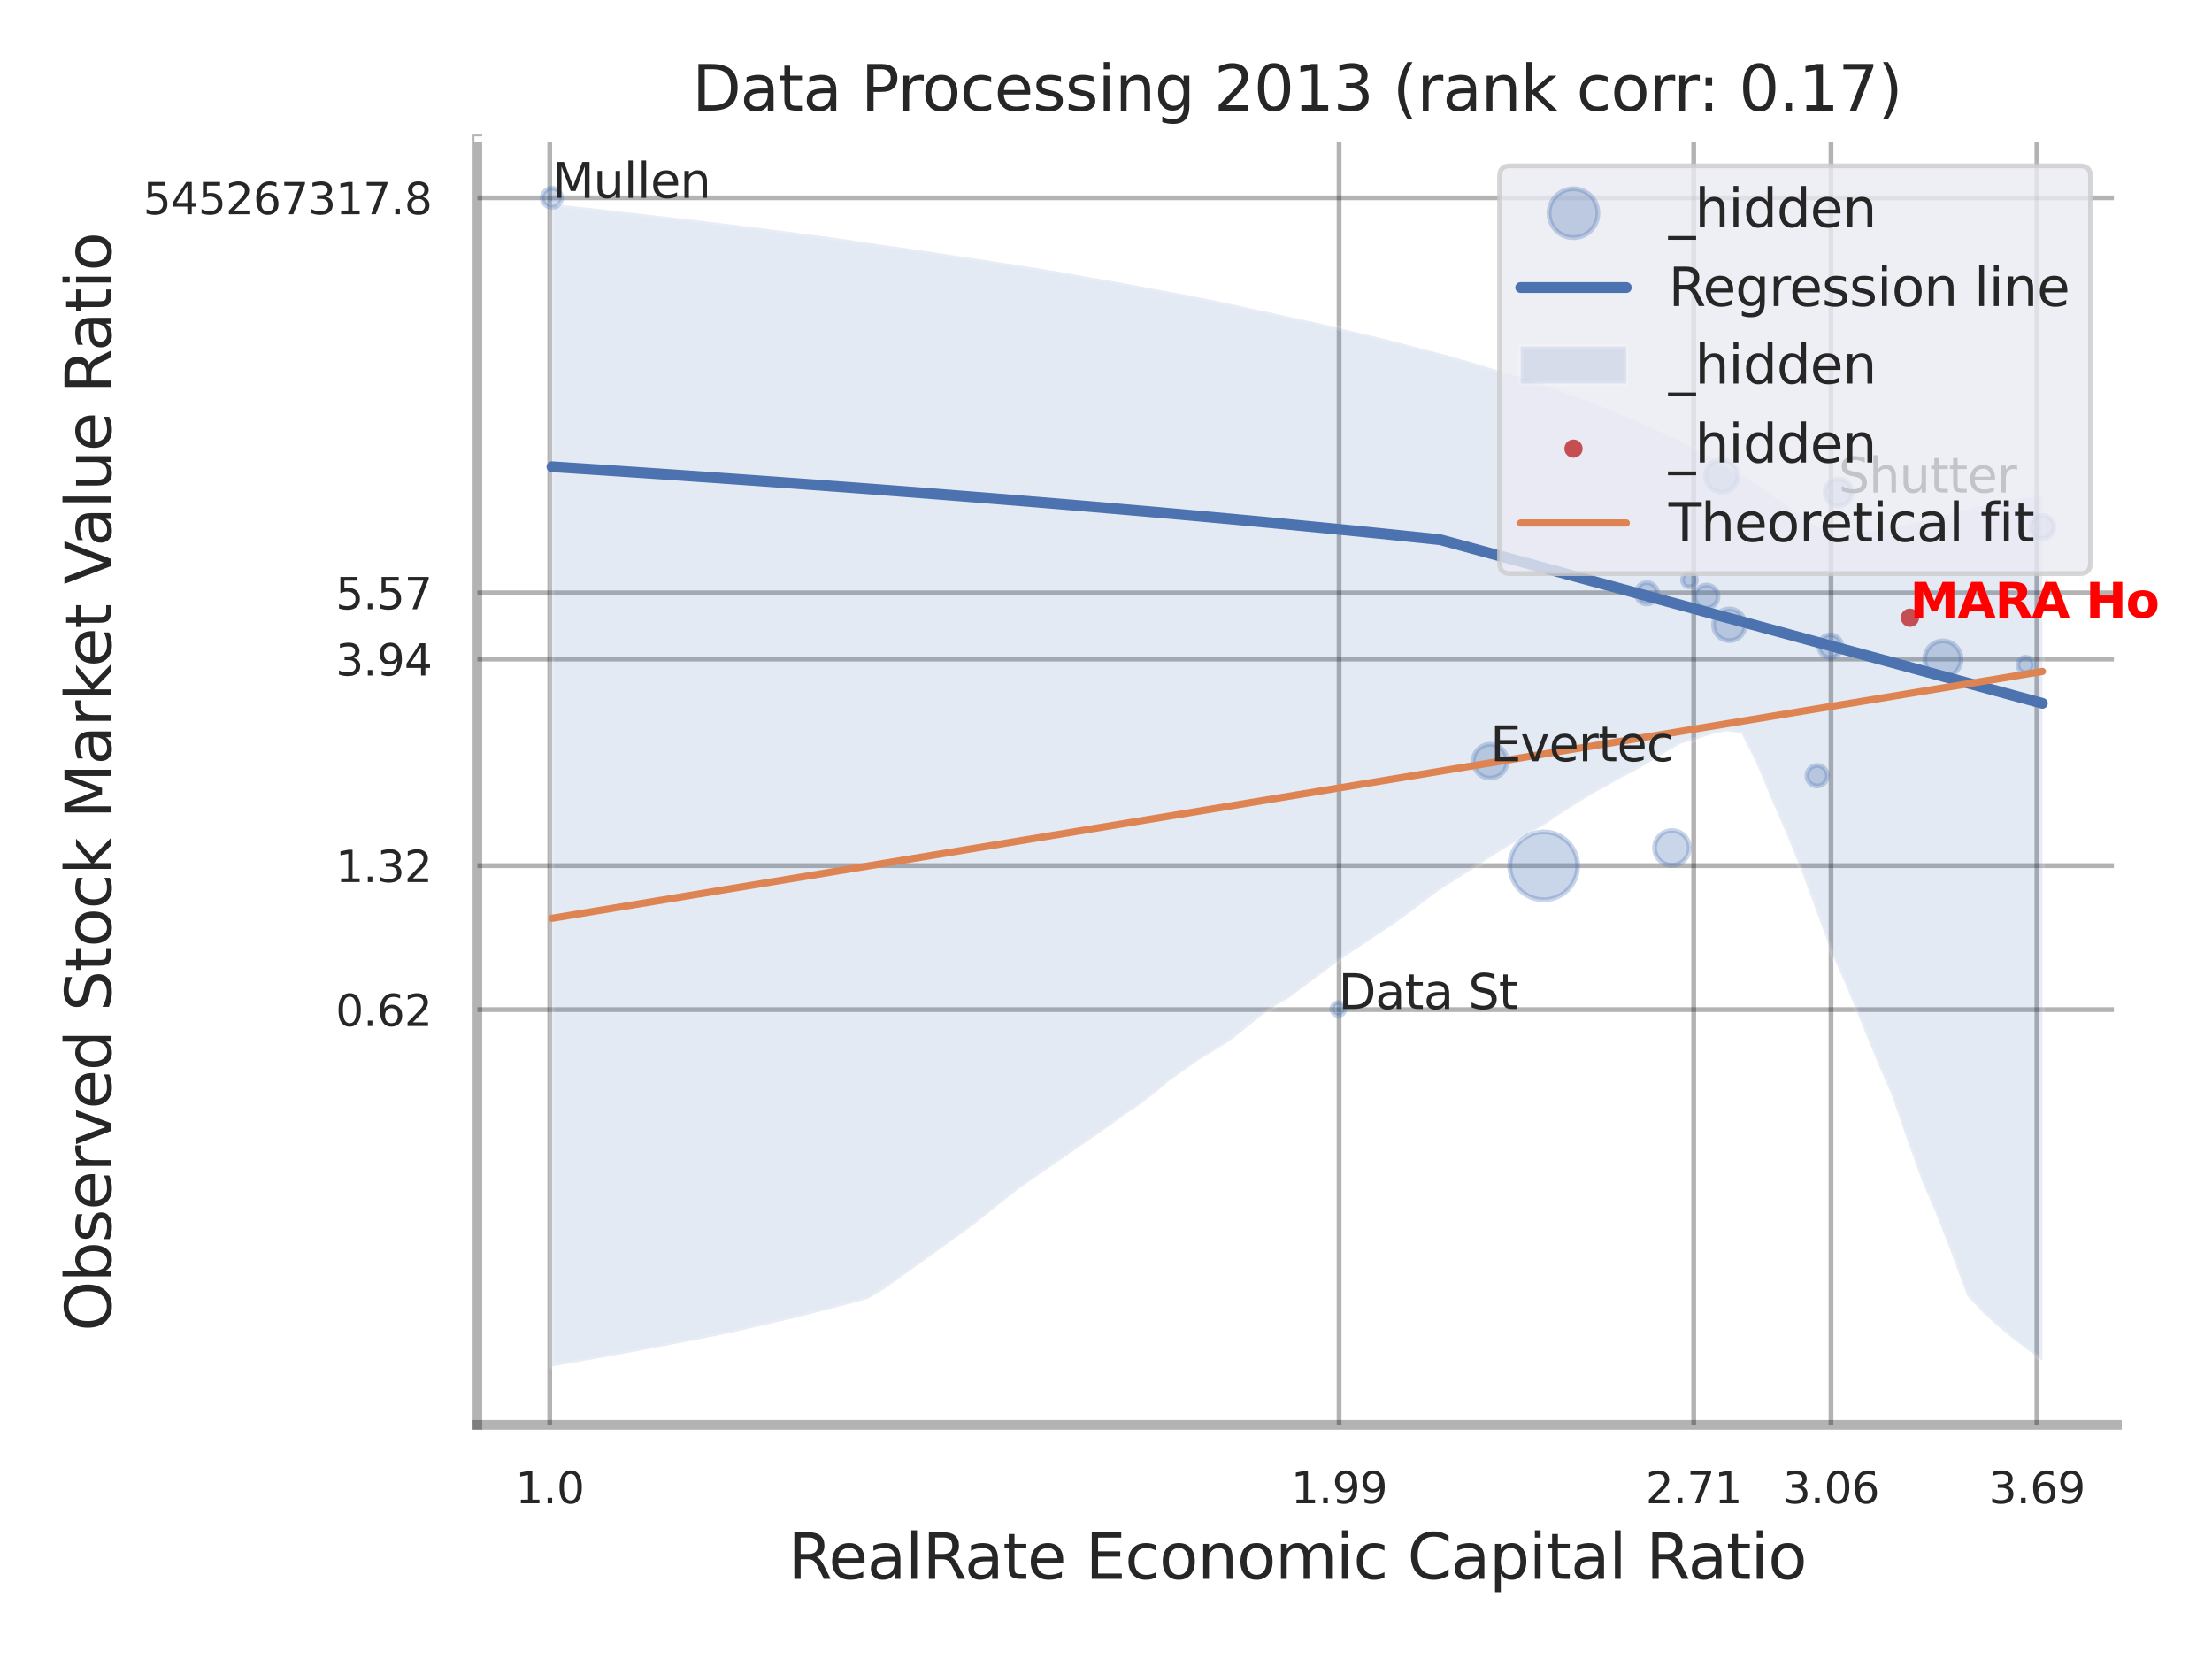 <?xml version="1.0" encoding="utf-8" standalone="no"?>
<!DOCTYPE svg PUBLIC "-//W3C//DTD SVG 1.1//EN"
  "http://www.w3.org/Graphics/SVG/1.1/DTD/svg11.dtd">
<svg xmlns:xlink="http://www.w3.org/1999/xlink" width="460.8pt" height="345.6pt" viewBox="0 0 460.8 345.6" xmlns="http://www.w3.org/2000/svg" version="1.1">
 <defs>
  <style type="text/css">*{stroke-linejoin: round; stroke-linecap: butt}</style>
 </defs>
 <g id="figure_1">
  <g id="patch_1">
   <path d="M 0 345.6 
L 460.8 345.6 
L 460.8 0 
L 0 0 
z
" style="fill: #ffffff"/>
  </g>
  <g id="axes_1">
   <g id="patch_2">
    <path d="M 99.45 296.82 
L 440.995 296.82 
L 440.995 29.04 
L 99.45 29.04 
z
" style="fill: #ffffff"/>
   </g>
   <g id="matplotlib.axis_1">
    <g id="xtick_1">
     <g id="line2d_1">
      <path d="M 114.517 296.82 
L 114.517 29.04 
" clip-path="url(#pc867ba45c5)" style="fill: none; stroke: #000000; stroke-opacity: 0.3; stroke-linecap: round"/>
     </g>
     <g id="text_1">
      <!-- 1.0 -->
      <g style="fill: #262626" transform="translate(107.361 313.159) scale(0.09 -0.09)">
       <defs>
        <path id="DejaVuSans-31" d="M 794 531 
L 1825 531 
L 1825 4091 
L 703 3866 
L 703 4441 
L 1819 4666 
L 2450 4666 
L 2450 531 
L 3481 531 
L 3481 0 
L 794 0 
L 794 531 
z
" transform="scale(0.016)"/>
        <path id="DejaVuSans-2e" d="M 684 794 
L 1344 794 
L 1344 0 
L 684 0 
L 684 794 
z
" transform="scale(0.016)"/>
        <path id="DejaVuSans-30" d="M 2034 4250 
Q 1547 4250 1301 3770 
Q 1056 3291 1056 2328 
Q 1056 1369 1301 889 
Q 1547 409 2034 409 
Q 2525 409 2770 889 
Q 3016 1369 3016 2328 
Q 3016 3291 2770 3770 
Q 2525 4250 2034 4250 
z
M 2034 4750 
Q 2819 4750 3233 4129 
Q 3647 3509 3647 2328 
Q 3647 1150 3233 529 
Q 2819 -91 2034 -91 
Q 1250 -91 836 529 
Q 422 1150 422 2328 
Q 422 3509 836 4129 
Q 1250 4750 2034 4750 
z
" transform="scale(0.016)"/>
       </defs>
       <use xlink:href="#DejaVuSans-31"/>
       <use xlink:href="#DejaVuSans-2e" transform="translate(63.623 0)"/>
       <use xlink:href="#DejaVuSans-30" transform="translate(95.41 0)"/>
      </g>
     </g>
    </g>
    <g id="xtick_2">
     <g id="line2d_2">
      <path d="M 278.953 296.82 
L 278.953 29.04 
" clip-path="url(#pc867ba45c5)" style="fill: none; stroke: #000000; stroke-opacity: 0.3; stroke-linecap: round"/>
     </g>
     <g id="text_2">
      <!-- 1.99 -->
      <g style="fill: #262626" transform="translate(268.934 313.159) scale(0.09 -0.09)">
       <defs>
        <path id="DejaVuSans-39" d="M 703 97 
L 703 672 
Q 941 559 1184 500 
Q 1428 441 1663 441 
Q 2288 441 2617 861 
Q 2947 1281 2994 2138 
Q 2813 1869 2534 1725 
Q 2256 1581 1919 1581 
Q 1219 1581 811 2004 
Q 403 2428 403 3163 
Q 403 3881 828 4315 
Q 1253 4750 1959 4750 
Q 2769 4750 3195 4129 
Q 3622 3509 3622 2328 
Q 3622 1225 3098 567 
Q 2575 -91 1691 -91 
Q 1453 -91 1209 -44 
Q 966 3 703 97 
z
M 1959 2075 
Q 2384 2075 2632 2365 
Q 2881 2656 2881 3163 
Q 2881 3666 2632 3958 
Q 2384 4250 1959 4250 
Q 1534 4250 1286 3958 
Q 1038 3666 1038 3163 
Q 1038 2656 1286 2365 
Q 1534 2075 1959 2075 
z
" transform="scale(0.016)"/>
       </defs>
       <use xlink:href="#DejaVuSans-31"/>
       <use xlink:href="#DejaVuSans-2e" transform="translate(63.623 0)"/>
       <use xlink:href="#DejaVuSans-39" transform="translate(95.41 0)"/>
       <use xlink:href="#DejaVuSans-39" transform="translate(159.033 0)"/>
      </g>
     </g>
    </g>
    <g id="xtick_3">
     <g id="line2d_3">
      <path d="M 352.83 296.82 
L 352.83 29.04 
" clip-path="url(#pc867ba45c5)" style="fill: none; stroke: #000000; stroke-opacity: 0.3; stroke-linecap: round"/>
     </g>
     <g id="text_3">
      <!-- 2.71 -->
      <g style="fill: #262626" transform="translate(342.811 313.159) scale(0.09 -0.09)">
       <defs>
        <path id="DejaVuSans-32" d="M 1228 531 
L 3431 531 
L 3431 0 
L 469 0 
L 469 531 
Q 828 903 1448 1529 
Q 2069 2156 2228 2338 
Q 2531 2678 2651 2914 
Q 2772 3150 2772 3378 
Q 2772 3750 2511 3984 
Q 2250 4219 1831 4219 
Q 1534 4219 1204 4116 
Q 875 4013 500 3803 
L 500 4441 
Q 881 4594 1212 4672 
Q 1544 4750 1819 4750 
Q 2544 4750 2975 4387 
Q 3406 4025 3406 3419 
Q 3406 3131 3298 2873 
Q 3191 2616 2906 2266 
Q 2828 2175 2409 1742 
Q 1991 1309 1228 531 
z
" transform="scale(0.016)"/>
        <path id="DejaVuSans-37" d="M 525 4666 
L 3525 4666 
L 3525 4397 
L 1831 0 
L 1172 0 
L 2766 4134 
L 525 4134 
L 525 4666 
z
" transform="scale(0.016)"/>
       </defs>
       <use xlink:href="#DejaVuSans-32"/>
       <use xlink:href="#DejaVuSans-2e" transform="translate(63.623 0)"/>
       <use xlink:href="#DejaVuSans-37" transform="translate(95.41 0)"/>
       <use xlink:href="#DejaVuSans-31" transform="translate(159.033 0)"/>
      </g>
     </g>
    </g>
    <g id="xtick_4">
     <g id="line2d_4">
      <path d="M 381.428 296.82 
L 381.428 29.04 
" clip-path="url(#pc867ba45c5)" style="fill: none; stroke: #000000; stroke-opacity: 0.3; stroke-linecap: round"/>
     </g>
     <g id="text_4">
      <!-- 3.06 -->
      <g style="fill: #262626" transform="translate(371.408 313.159) scale(0.09 -0.09)">
       <defs>
        <path id="DejaVuSans-33" d="M 2597 2516 
Q 3050 2419 3304 2112 
Q 3559 1806 3559 1356 
Q 3559 666 3084 287 
Q 2609 -91 1734 -91 
Q 1441 -91 1130 -33 
Q 819 25 488 141 
L 488 750 
Q 750 597 1062 519 
Q 1375 441 1716 441 
Q 2309 441 2620 675 
Q 2931 909 2931 1356 
Q 2931 1769 2642 2001 
Q 2353 2234 1838 2234 
L 1294 2234 
L 1294 2753 
L 1863 2753 
Q 2328 2753 2575 2939 
Q 2822 3125 2822 3475 
Q 2822 3834 2567 4026 
Q 2313 4219 1838 4219 
Q 1578 4219 1281 4162 
Q 984 4106 628 3988 
L 628 4550 
Q 988 4650 1302 4700 
Q 1616 4750 1894 4750 
Q 2613 4750 3031 4423 
Q 3450 4097 3450 3541 
Q 3450 3153 3228 2886 
Q 3006 2619 2597 2516 
z
" transform="scale(0.016)"/>
        <path id="DejaVuSans-36" d="M 2113 2584 
Q 1688 2584 1439 2293 
Q 1191 2003 1191 1497 
Q 1191 994 1439 701 
Q 1688 409 2113 409 
Q 2538 409 2786 701 
Q 3034 994 3034 1497 
Q 3034 2003 2786 2293 
Q 2538 2584 2113 2584 
z
M 3366 4563 
L 3366 3988 
Q 3128 4100 2886 4159 
Q 2644 4219 2406 4219 
Q 1781 4219 1451 3797 
Q 1122 3375 1075 2522 
Q 1259 2794 1537 2939 
Q 1816 3084 2150 3084 
Q 2853 3084 3261 2657 
Q 3669 2231 3669 1497 
Q 3669 778 3244 343 
Q 2819 -91 2113 -91 
Q 1303 -91 875 529 
Q 447 1150 447 2328 
Q 447 3434 972 4092 
Q 1497 4750 2381 4750 
Q 2619 4750 2861 4703 
Q 3103 4656 3366 4563 
z
" transform="scale(0.016)"/>
       </defs>
       <use xlink:href="#DejaVuSans-33"/>
       <use xlink:href="#DejaVuSans-2e" transform="translate(63.623 0)"/>
       <use xlink:href="#DejaVuSans-30" transform="translate(95.41 0)"/>
       <use xlink:href="#DejaVuSans-36" transform="translate(159.033 0)"/>
      </g>
     </g>
    </g>
    <g id="xtick_5">
     <g id="line2d_5">
      <path d="M 424.324 296.82 
L 424.324 29.04 
" clip-path="url(#pc867ba45c5)" style="fill: none; stroke: #000000; stroke-opacity: 0.3; stroke-linecap: round"/>
     </g>
     <g id="text_5">
      <!-- 3.69 -->
      <g style="fill: #262626" transform="translate(414.305 313.159) scale(0.09 -0.09)">
       <use xlink:href="#DejaVuSans-33"/>
       <use xlink:href="#DejaVuSans-2e" transform="translate(63.623 0)"/>
       <use xlink:href="#DejaVuSans-36" transform="translate(95.41 0)"/>
       <use xlink:href="#DejaVuSans-39" transform="translate(159.033 0)"/>
      </g>
     </g>
    </g>
    <g id="xtick_6"/>
    <g id="xtick_7"/>
    <g id="text_6">
     <!-- RealRate Economic Capital Ratio -->
     <g style="fill: #262626" transform="translate(164.169 328.908) scale(0.13 -0.13)">
      <defs>
       <path id="DejaVuSans-52" d="M 2841 2188 
Q 3044 2119 3236 1894 
Q 3428 1669 3622 1275 
L 4263 0 
L 3584 0 
L 2988 1197 
Q 2756 1666 2539 1819 
Q 2322 1972 1947 1972 
L 1259 1972 
L 1259 0 
L 628 0 
L 628 4666 
L 2053 4666 
Q 2853 4666 3247 4331 
Q 3641 3997 3641 3322 
Q 3641 2881 3436 2590 
Q 3231 2300 2841 2188 
z
M 1259 4147 
L 1259 2491 
L 2053 2491 
Q 2509 2491 2742 2702 
Q 2975 2913 2975 3322 
Q 2975 3731 2742 3939 
Q 2509 4147 2053 4147 
L 1259 4147 
z
" transform="scale(0.016)"/>
       <path id="DejaVuSans-65" d="M 3597 1894 
L 3597 1613 
L 953 1613 
Q 991 1019 1311 708 
Q 1631 397 2203 397 
Q 2534 397 2845 478 
Q 3156 559 3463 722 
L 3463 178 
Q 3153 47 2828 -22 
Q 2503 -91 2169 -91 
Q 1331 -91 842 396 
Q 353 884 353 1716 
Q 353 2575 817 3079 
Q 1281 3584 2069 3584 
Q 2775 3584 3186 3129 
Q 3597 2675 3597 1894 
z
M 3022 2063 
Q 3016 2534 2758 2815 
Q 2500 3097 2075 3097 
Q 1594 3097 1305 2825 
Q 1016 2553 972 2059 
L 3022 2063 
z
" transform="scale(0.016)"/>
       <path id="DejaVuSans-61" d="M 2194 1759 
Q 1497 1759 1228 1600 
Q 959 1441 959 1056 
Q 959 750 1161 570 
Q 1363 391 1709 391 
Q 2188 391 2477 730 
Q 2766 1069 2766 1631 
L 2766 1759 
L 2194 1759 
z
M 3341 1997 
L 3341 0 
L 2766 0 
L 2766 531 
Q 2569 213 2275 61 
Q 1981 -91 1556 -91 
Q 1019 -91 701 211 
Q 384 513 384 1019 
Q 384 1609 779 1909 
Q 1175 2209 1959 2209 
L 2766 2209 
L 2766 2266 
Q 2766 2663 2505 2880 
Q 2244 3097 1772 3097 
Q 1472 3097 1187 3025 
Q 903 2953 641 2809 
L 641 3341 
Q 956 3463 1253 3523 
Q 1550 3584 1831 3584 
Q 2591 3584 2966 3190 
Q 3341 2797 3341 1997 
z
" transform="scale(0.016)"/>
       <path id="DejaVuSans-6c" d="M 603 4863 
L 1178 4863 
L 1178 0 
L 603 0 
L 603 4863 
z
" transform="scale(0.016)"/>
       <path id="DejaVuSans-74" d="M 1172 4494 
L 1172 3500 
L 2356 3500 
L 2356 3053 
L 1172 3053 
L 1172 1153 
Q 1172 725 1289 603 
Q 1406 481 1766 481 
L 2356 481 
L 2356 0 
L 1766 0 
Q 1100 0 847 248 
Q 594 497 594 1153 
L 594 3053 
L 172 3053 
L 172 3500 
L 594 3500 
L 594 4494 
L 1172 4494 
z
" transform="scale(0.016)"/>
       <path id="DejaVuSans-20" transform="scale(0.016)"/>
       <path id="DejaVuSans-45" d="M 628 4666 
L 3578 4666 
L 3578 4134 
L 1259 4134 
L 1259 2753 
L 3481 2753 
L 3481 2222 
L 1259 2222 
L 1259 531 
L 3634 531 
L 3634 0 
L 628 0 
L 628 4666 
z
" transform="scale(0.016)"/>
       <path id="DejaVuSans-63" d="M 3122 3366 
L 3122 2828 
Q 2878 2963 2633 3030 
Q 2388 3097 2138 3097 
Q 1578 3097 1268 2742 
Q 959 2388 959 1747 
Q 959 1106 1268 751 
Q 1578 397 2138 397 
Q 2388 397 2633 464 
Q 2878 531 3122 666 
L 3122 134 
Q 2881 22 2623 -34 
Q 2366 -91 2075 -91 
Q 1284 -91 818 406 
Q 353 903 353 1747 
Q 353 2603 823 3093 
Q 1294 3584 2113 3584 
Q 2378 3584 2631 3529 
Q 2884 3475 3122 3366 
z
" transform="scale(0.016)"/>
       <path id="DejaVuSans-6f" d="M 1959 3097 
Q 1497 3097 1228 2736 
Q 959 2375 959 1747 
Q 959 1119 1226 758 
Q 1494 397 1959 397 
Q 2419 397 2687 759 
Q 2956 1122 2956 1747 
Q 2956 2369 2687 2733 
Q 2419 3097 1959 3097 
z
M 1959 3584 
Q 2709 3584 3137 3096 
Q 3566 2609 3566 1747 
Q 3566 888 3137 398 
Q 2709 -91 1959 -91 
Q 1206 -91 779 398 
Q 353 888 353 1747 
Q 353 2609 779 3096 
Q 1206 3584 1959 3584 
z
" transform="scale(0.016)"/>
       <path id="DejaVuSans-6e" d="M 3513 2113 
L 3513 0 
L 2938 0 
L 2938 2094 
Q 2938 2591 2744 2837 
Q 2550 3084 2163 3084 
Q 1697 3084 1428 2787 
Q 1159 2491 1159 1978 
L 1159 0 
L 581 0 
L 581 3500 
L 1159 3500 
L 1159 2956 
Q 1366 3272 1645 3428 
Q 1925 3584 2291 3584 
Q 2894 3584 3203 3211 
Q 3513 2838 3513 2113 
z
" transform="scale(0.016)"/>
       <path id="DejaVuSans-6d" d="M 3328 2828 
Q 3544 3216 3844 3400 
Q 4144 3584 4550 3584 
Q 5097 3584 5394 3201 
Q 5691 2819 5691 2113 
L 5691 0 
L 5113 0 
L 5113 2094 
Q 5113 2597 4934 2840 
Q 4756 3084 4391 3084 
Q 3944 3084 3684 2787 
Q 3425 2491 3425 1978 
L 3425 0 
L 2847 0 
L 2847 2094 
Q 2847 2600 2669 2842 
Q 2491 3084 2119 3084 
Q 1678 3084 1418 2786 
Q 1159 2488 1159 1978 
L 1159 0 
L 581 0 
L 581 3500 
L 1159 3500 
L 1159 2956 
Q 1356 3278 1631 3431 
Q 1906 3584 2284 3584 
Q 2666 3584 2933 3390 
Q 3200 3197 3328 2828 
z
" transform="scale(0.016)"/>
       <path id="DejaVuSans-69" d="M 603 3500 
L 1178 3500 
L 1178 0 
L 603 0 
L 603 3500 
z
M 603 4863 
L 1178 4863 
L 1178 4134 
L 603 4134 
L 603 4863 
z
" transform="scale(0.016)"/>
       <path id="DejaVuSans-43" d="M 4122 4306 
L 4122 3641 
Q 3803 3938 3442 4084 
Q 3081 4231 2675 4231 
Q 1875 4231 1450 3742 
Q 1025 3253 1025 2328 
Q 1025 1406 1450 917 
Q 1875 428 2675 428 
Q 3081 428 3442 575 
Q 3803 722 4122 1019 
L 4122 359 
Q 3791 134 3420 21 
Q 3050 -91 2638 -91 
Q 1578 -91 968 557 
Q 359 1206 359 2328 
Q 359 3453 968 4101 
Q 1578 4750 2638 4750 
Q 3056 4750 3426 4639 
Q 3797 4528 4122 4306 
z
" transform="scale(0.016)"/>
       <path id="DejaVuSans-70" d="M 1159 525 
L 1159 -1331 
L 581 -1331 
L 581 3500 
L 1159 3500 
L 1159 2969 
Q 1341 3281 1617 3432 
Q 1894 3584 2278 3584 
Q 2916 3584 3314 3078 
Q 3713 2572 3713 1747 
Q 3713 922 3314 415 
Q 2916 -91 2278 -91 
Q 1894 -91 1617 61 
Q 1341 213 1159 525 
z
M 3116 1747 
Q 3116 2381 2855 2742 
Q 2594 3103 2138 3103 
Q 1681 3103 1420 2742 
Q 1159 2381 1159 1747 
Q 1159 1113 1420 752 
Q 1681 391 2138 391 
Q 2594 391 2855 752 
Q 3116 1113 3116 1747 
z
" transform="scale(0.016)"/>
      </defs>
      <use xlink:href="#DejaVuSans-52"/>
      <use xlink:href="#DejaVuSans-65" transform="translate(64.982 0)"/>
      <use xlink:href="#DejaVuSans-61" transform="translate(126.506 0)"/>
      <use xlink:href="#DejaVuSans-6c" transform="translate(187.785 0)"/>
      <use xlink:href="#DejaVuSans-52" transform="translate(215.568 0)"/>
      <use xlink:href="#DejaVuSans-61" transform="translate(282.801 0)"/>
      <use xlink:href="#DejaVuSans-74" transform="translate(344.08 0)"/>
      <use xlink:href="#DejaVuSans-65" transform="translate(383.289 0)"/>
      <use xlink:href="#DejaVuSans-20" transform="translate(444.812 0)"/>
      <use xlink:href="#DejaVuSans-45" transform="translate(476.6 0)"/>
      <use xlink:href="#DejaVuSans-63" transform="translate(539.783 0)"/>
      <use xlink:href="#DejaVuSans-6f" transform="translate(594.764 0)"/>
      <use xlink:href="#DejaVuSans-6e" transform="translate(655.945 0)"/>
      <use xlink:href="#DejaVuSans-6f" transform="translate(719.324 0)"/>
      <use xlink:href="#DejaVuSans-6d" transform="translate(780.506 0)"/>
      <use xlink:href="#DejaVuSans-69" transform="translate(877.918 0)"/>
      <use xlink:href="#DejaVuSans-63" transform="translate(905.701 0)"/>
      <use xlink:href="#DejaVuSans-20" transform="translate(960.682 0)"/>
      <use xlink:href="#DejaVuSans-43" transform="translate(992.469 0)"/>
      <use xlink:href="#DejaVuSans-61" transform="translate(1062.293 0)"/>
      <use xlink:href="#DejaVuSans-70" transform="translate(1123.572 0)"/>
      <use xlink:href="#DejaVuSans-69" transform="translate(1187.049 0)"/>
      <use xlink:href="#DejaVuSans-74" transform="translate(1214.832 0)"/>
      <use xlink:href="#DejaVuSans-61" transform="translate(1254.041 0)"/>
      <use xlink:href="#DejaVuSans-6c" transform="translate(1315.32 0)"/>
      <use xlink:href="#DejaVuSans-20" transform="translate(1343.104 0)"/>
      <use xlink:href="#DejaVuSans-52" transform="translate(1374.891 0)"/>
      <use xlink:href="#DejaVuSans-61" transform="translate(1442.123 0)"/>
      <use xlink:href="#DejaVuSans-74" transform="translate(1503.402 0)"/>
      <use xlink:href="#DejaVuSans-69" transform="translate(1542.611 0)"/>
      <use xlink:href="#DejaVuSans-6f" transform="translate(1570.395 0)"/>
     </g>
    </g>
   </g>
   <g id="matplotlib.axis_2">
    <g id="ytick_1">
     <g id="line2d_6">
      <path d="M 99.45 210.322 
L 440.995 210.322 
" clip-path="url(#pc867ba45c5)" style="fill: none; stroke: #000000; stroke-opacity: 0.3; stroke-linecap: round"/>
     </g>
     <g id="text_7">
      <!-- 0.62 -->
      <g style="fill: #262626" transform="translate(69.911 213.741) scale(0.09 -0.09)">
       <use xlink:href="#DejaVuSans-30"/>
       <use xlink:href="#DejaVuSans-2e" transform="translate(63.623 0)"/>
       <use xlink:href="#DejaVuSans-36" transform="translate(95.41 0)"/>
       <use xlink:href="#DejaVuSans-32" transform="translate(159.033 0)"/>
      </g>
     </g>
    </g>
    <g id="ytick_2">
     <g id="line2d_7">
      <path d="M 99.45 180.325 
L 440.995 180.325 
" clip-path="url(#pc867ba45c5)" style="fill: none; stroke: #000000; stroke-opacity: 0.3; stroke-linecap: round"/>
     </g>
     <g id="text_8">
      <!-- 1.32 -->
      <g style="fill: #262626" transform="translate(69.911 183.744) scale(0.09 -0.09)">
       <use xlink:href="#DejaVuSans-31"/>
       <use xlink:href="#DejaVuSans-2e" transform="translate(63.623 0)"/>
       <use xlink:href="#DejaVuSans-33" transform="translate(95.41 0)"/>
       <use xlink:href="#DejaVuSans-32" transform="translate(159.033 0)"/>
      </g>
     </g>
    </g>
    <g id="ytick_3">
     <g id="line2d_8">
      <path d="M 99.45 137.303 
L 440.995 137.303 
" clip-path="url(#pc867ba45c5)" style="fill: none; stroke: #000000; stroke-opacity: 0.3; stroke-linecap: round"/>
     </g>
     <g id="text_9">
      <!-- 3.94 -->
      <g style="fill: #262626" transform="translate(69.911 140.722) scale(0.09 -0.09)">
       <defs>
        <path id="DejaVuSans-34" d="M 2419 4116 
L 825 1625 
L 2419 1625 
L 2419 4116 
z
M 2253 4666 
L 3047 4666 
L 3047 1625 
L 3713 1625 
L 3713 1100 
L 3047 1100 
L 3047 0 
L 2419 0 
L 2419 1100 
L 313 1100 
L 313 1709 
L 2253 4666 
z
" transform="scale(0.016)"/>
       </defs>
       <use xlink:href="#DejaVuSans-33"/>
       <use xlink:href="#DejaVuSans-2e" transform="translate(63.623 0)"/>
       <use xlink:href="#DejaVuSans-39" transform="translate(95.41 0)"/>
       <use xlink:href="#DejaVuSans-34" transform="translate(159.033 0)"/>
      </g>
     </g>
    </g>
    <g id="ytick_4">
     <g id="line2d_9">
      <path d="M 99.45 123.488 
L 440.995 123.488 
" clip-path="url(#pc867ba45c5)" style="fill: none; stroke: #000000; stroke-opacity: 0.3; stroke-linecap: round"/>
     </g>
     <g id="text_10">
      <!-- 5.57 -->
      <g style="fill: #262626" transform="translate(69.911 126.908) scale(0.09 -0.09)">
       <defs>
        <path id="DejaVuSans-35" d="M 691 4666 
L 3169 4666 
L 3169 4134 
L 1269 4134 
L 1269 2991 
Q 1406 3038 1543 3061 
Q 1681 3084 1819 3084 
Q 2600 3084 3056 2656 
Q 3513 2228 3513 1497 
Q 3513 744 3044 326 
Q 2575 -91 1722 -91 
Q 1428 -91 1123 -41 
Q 819 9 494 109 
L 494 744 
Q 775 591 1075 516 
Q 1375 441 1709 441 
Q 2250 441 2565 725 
Q 2881 1009 2881 1497 
Q 2881 1984 2565 2268 
Q 2250 2553 1709 2553 
Q 1456 2553 1204 2497 
Q 953 2441 691 2322 
L 691 4666 
z
" transform="scale(0.016)"/>
       </defs>
       <use xlink:href="#DejaVuSans-35"/>
       <use xlink:href="#DejaVuSans-2e" transform="translate(63.623 0)"/>
       <use xlink:href="#DejaVuSans-35" transform="translate(95.41 0)"/>
       <use xlink:href="#DejaVuSans-37" transform="translate(159.033 0)"/>
      </g>
     </g>
    </g>
    <g id="ytick_5">
     <g id="line2d_10">
      <path d="M 99.45 41.207 
L 440.995 41.207 
" clip-path="url(#pc867ba45c5)" style="fill: none; stroke: #000000; stroke-opacity: 0.3; stroke-linecap: round"/>
     </g>
     <g id="text_11">
      <!-- 545267317.8 -->
      <g style="fill: #262626" transform="translate(29.827 44.626) scale(0.09 -0.09)">
       <defs>
        <path id="DejaVuSans-38" d="M 2034 2216 
Q 1584 2216 1326 1975 
Q 1069 1734 1069 1313 
Q 1069 891 1326 650 
Q 1584 409 2034 409 
Q 2484 409 2743 651 
Q 3003 894 3003 1313 
Q 3003 1734 2745 1975 
Q 2488 2216 2034 2216 
z
M 1403 2484 
Q 997 2584 770 2862 
Q 544 3141 544 3541 
Q 544 4100 942 4425 
Q 1341 4750 2034 4750 
Q 2731 4750 3128 4425 
Q 3525 4100 3525 3541 
Q 3525 3141 3298 2862 
Q 3072 2584 2669 2484 
Q 3125 2378 3379 2068 
Q 3634 1759 3634 1313 
Q 3634 634 3220 271 
Q 2806 -91 2034 -91 
Q 1263 -91 848 271 
Q 434 634 434 1313 
Q 434 1759 690 2068 
Q 947 2378 1403 2484 
z
M 1172 3481 
Q 1172 3119 1398 2916 
Q 1625 2713 2034 2713 
Q 2441 2713 2670 2916 
Q 2900 3119 2900 3481 
Q 2900 3844 2670 4047 
Q 2441 4250 2034 4250 
Q 1625 4250 1398 4047 
Q 1172 3844 1172 3481 
z
" transform="scale(0.016)"/>
       </defs>
       <use xlink:href="#DejaVuSans-35"/>
       <use xlink:href="#DejaVuSans-34" transform="translate(63.623 0)"/>
       <use xlink:href="#DejaVuSans-35" transform="translate(127.246 0)"/>
       <use xlink:href="#DejaVuSans-32" transform="translate(190.869 0)"/>
       <use xlink:href="#DejaVuSans-36" transform="translate(254.492 0)"/>
       <use xlink:href="#DejaVuSans-37" transform="translate(318.115 0)"/>
       <use xlink:href="#DejaVuSans-33" transform="translate(381.738 0)"/>
       <use xlink:href="#DejaVuSans-31" transform="translate(445.361 0)"/>
       <use xlink:href="#DejaVuSans-37" transform="translate(508.984 0)"/>
       <use xlink:href="#DejaVuSans-2e" transform="translate(572.607 0)"/>
       <use xlink:href="#DejaVuSans-38" transform="translate(604.395 0)"/>
      </g>
     </g>
    </g>
    <g id="ytick_6"/>
    <g id="ytick_7"/>
    <g id="ytick_8"/>
    <g id="ytick_9"/>
    <g id="text_12">
     <!-- Observed Stock Market Value Ratio -->
     <g style="fill: #262626" transform="translate(23.124 277.332) rotate(-90) scale(0.13 -0.13)">
      <defs>
       <path id="DejaVuSans-4f" d="M 2522 4238 
Q 1834 4238 1429 3725 
Q 1025 3213 1025 2328 
Q 1025 1447 1429 934 
Q 1834 422 2522 422 
Q 3209 422 3611 934 
Q 4013 1447 4013 2328 
Q 4013 3213 3611 3725 
Q 3209 4238 2522 4238 
z
M 2522 4750 
Q 3503 4750 4090 4092 
Q 4678 3434 4678 2328 
Q 4678 1225 4090 567 
Q 3503 -91 2522 -91 
Q 1538 -91 948 565 
Q 359 1222 359 2328 
Q 359 3434 948 4092 
Q 1538 4750 2522 4750 
z
" transform="scale(0.016)"/>
       <path id="DejaVuSans-62" d="M 3116 1747 
Q 3116 2381 2855 2742 
Q 2594 3103 2138 3103 
Q 1681 3103 1420 2742 
Q 1159 2381 1159 1747 
Q 1159 1113 1420 752 
Q 1681 391 2138 391 
Q 2594 391 2855 752 
Q 3116 1113 3116 1747 
z
M 1159 2969 
Q 1341 3281 1617 3432 
Q 1894 3584 2278 3584 
Q 2916 3584 3314 3078 
Q 3713 2572 3713 1747 
Q 3713 922 3314 415 
Q 2916 -91 2278 -91 
Q 1894 -91 1617 61 
Q 1341 213 1159 525 
L 1159 0 
L 581 0 
L 581 4863 
L 1159 4863 
L 1159 2969 
z
" transform="scale(0.016)"/>
       <path id="DejaVuSans-73" d="M 2834 3397 
L 2834 2853 
Q 2591 2978 2328 3040 
Q 2066 3103 1784 3103 
Q 1356 3103 1142 2972 
Q 928 2841 928 2578 
Q 928 2378 1081 2264 
Q 1234 2150 1697 2047 
L 1894 2003 
Q 2506 1872 2764 1633 
Q 3022 1394 3022 966 
Q 3022 478 2636 193 
Q 2250 -91 1575 -91 
Q 1294 -91 989 -36 
Q 684 19 347 128 
L 347 722 
Q 666 556 975 473 
Q 1284 391 1588 391 
Q 1994 391 2212 530 
Q 2431 669 2431 922 
Q 2431 1156 2273 1281 
Q 2116 1406 1581 1522 
L 1381 1569 
Q 847 1681 609 1914 
Q 372 2147 372 2553 
Q 372 3047 722 3315 
Q 1072 3584 1716 3584 
Q 2034 3584 2315 3537 
Q 2597 3491 2834 3397 
z
" transform="scale(0.016)"/>
       <path id="DejaVuSans-72" d="M 2631 2963 
Q 2534 3019 2420 3045 
Q 2306 3072 2169 3072 
Q 1681 3072 1420 2755 
Q 1159 2438 1159 1844 
L 1159 0 
L 581 0 
L 581 3500 
L 1159 3500 
L 1159 2956 
Q 1341 3275 1631 3429 
Q 1922 3584 2338 3584 
Q 2397 3584 2469 3576 
Q 2541 3569 2628 3553 
L 2631 2963 
z
" transform="scale(0.016)"/>
       <path id="DejaVuSans-76" d="M 191 3500 
L 800 3500 
L 1894 563 
L 2988 3500 
L 3597 3500 
L 2284 0 
L 1503 0 
L 191 3500 
z
" transform="scale(0.016)"/>
       <path id="DejaVuSans-64" d="M 2906 2969 
L 2906 4863 
L 3481 4863 
L 3481 0 
L 2906 0 
L 2906 525 
Q 2725 213 2448 61 
Q 2172 -91 1784 -91 
Q 1150 -91 751 415 
Q 353 922 353 1747 
Q 353 2572 751 3078 
Q 1150 3584 1784 3584 
Q 2172 3584 2448 3432 
Q 2725 3281 2906 2969 
z
M 947 1747 
Q 947 1113 1208 752 
Q 1469 391 1925 391 
Q 2381 391 2643 752 
Q 2906 1113 2906 1747 
Q 2906 2381 2643 2742 
Q 2381 3103 1925 3103 
Q 1469 3103 1208 2742 
Q 947 2381 947 1747 
z
" transform="scale(0.016)"/>
       <path id="DejaVuSans-53" d="M 3425 4513 
L 3425 3897 
Q 3066 4069 2747 4153 
Q 2428 4238 2131 4238 
Q 1616 4238 1336 4038 
Q 1056 3838 1056 3469 
Q 1056 3159 1242 3001 
Q 1428 2844 1947 2747 
L 2328 2669 
Q 3034 2534 3370 2195 
Q 3706 1856 3706 1288 
Q 3706 609 3251 259 
Q 2797 -91 1919 -91 
Q 1588 -91 1214 -16 
Q 841 59 441 206 
L 441 856 
Q 825 641 1194 531 
Q 1563 422 1919 422 
Q 2459 422 2753 634 
Q 3047 847 3047 1241 
Q 3047 1584 2836 1778 
Q 2625 1972 2144 2069 
L 1759 2144 
Q 1053 2284 737 2584 
Q 422 2884 422 3419 
Q 422 4038 858 4394 
Q 1294 4750 2059 4750 
Q 2388 4750 2728 4690 
Q 3069 4631 3425 4513 
z
" transform="scale(0.016)"/>
       <path id="DejaVuSans-6b" d="M 581 4863 
L 1159 4863 
L 1159 1991 
L 2875 3500 
L 3609 3500 
L 1753 1863 
L 3688 0 
L 2938 0 
L 1159 1709 
L 1159 0 
L 581 0 
L 581 4863 
z
" transform="scale(0.016)"/>
       <path id="DejaVuSans-4d" d="M 628 4666 
L 1569 4666 
L 2759 1491 
L 3956 4666 
L 4897 4666 
L 4897 0 
L 4281 0 
L 4281 4097 
L 3078 897 
L 2444 897 
L 1241 4097 
L 1241 0 
L 628 0 
L 628 4666 
z
" transform="scale(0.016)"/>
       <path id="DejaVuSans-56" d="M 1831 0 
L 50 4666 
L 709 4666 
L 2188 738 
L 3669 4666 
L 4325 4666 
L 2547 0 
L 1831 0 
z
" transform="scale(0.016)"/>
       <path id="DejaVuSans-75" d="M 544 1381 
L 544 3500 
L 1119 3500 
L 1119 1403 
Q 1119 906 1312 657 
Q 1506 409 1894 409 
Q 2359 409 2629 706 
Q 2900 1003 2900 1516 
L 2900 3500 
L 3475 3500 
L 3475 0 
L 2900 0 
L 2900 538 
Q 2691 219 2414 64 
Q 2138 -91 1772 -91 
Q 1169 -91 856 284 
Q 544 659 544 1381 
z
M 1991 3584 
L 1991 3584 
z
" transform="scale(0.016)"/>
      </defs>
      <use xlink:href="#DejaVuSans-4f"/>
      <use xlink:href="#DejaVuSans-62" transform="translate(78.711 0)"/>
      <use xlink:href="#DejaVuSans-73" transform="translate(142.188 0)"/>
      <use xlink:href="#DejaVuSans-65" transform="translate(194.287 0)"/>
      <use xlink:href="#DejaVuSans-72" transform="translate(255.811 0)"/>
      <use xlink:href="#DejaVuSans-76" transform="translate(296.924 0)"/>
      <use xlink:href="#DejaVuSans-65" transform="translate(356.104 0)"/>
      <use xlink:href="#DejaVuSans-64" transform="translate(417.627 0)"/>
      <use xlink:href="#DejaVuSans-20" transform="translate(481.104 0)"/>
      <use xlink:href="#DejaVuSans-53" transform="translate(512.891 0)"/>
      <use xlink:href="#DejaVuSans-74" transform="translate(576.367 0)"/>
      <use xlink:href="#DejaVuSans-6f" transform="translate(615.576 0)"/>
      <use xlink:href="#DejaVuSans-63" transform="translate(676.758 0)"/>
      <use xlink:href="#DejaVuSans-6b" transform="translate(731.738 0)"/>
      <use xlink:href="#DejaVuSans-20" transform="translate(789.648 0)"/>
      <use xlink:href="#DejaVuSans-4d" transform="translate(821.436 0)"/>
      <use xlink:href="#DejaVuSans-61" transform="translate(907.715 0)"/>
      <use xlink:href="#DejaVuSans-72" transform="translate(968.994 0)"/>
      <use xlink:href="#DejaVuSans-6b" transform="translate(1010.107 0)"/>
      <use xlink:href="#DejaVuSans-65" transform="translate(1064.393 0)"/>
      <use xlink:href="#DejaVuSans-74" transform="translate(1125.916 0)"/>
      <use xlink:href="#DejaVuSans-20" transform="translate(1165.125 0)"/>
      <use xlink:href="#DejaVuSans-56" transform="translate(1196.912 0)"/>
      <use xlink:href="#DejaVuSans-61" transform="translate(1257.57 0)"/>
      <use xlink:href="#DejaVuSans-6c" transform="translate(1318.85 0)"/>
      <use xlink:href="#DejaVuSans-75" transform="translate(1346.633 0)"/>
      <use xlink:href="#DejaVuSans-65" transform="translate(1410.012 0)"/>
      <use xlink:href="#DejaVuSans-20" transform="translate(1471.535 0)"/>
      <use xlink:href="#DejaVuSans-52" transform="translate(1503.322 0)"/>
      <use xlink:href="#DejaVuSans-61" transform="translate(1570.555 0)"/>
      <use xlink:href="#DejaVuSans-74" transform="translate(1631.834 0)"/>
      <use xlink:href="#DejaVuSans-69" transform="translate(1671.043 0)"/>
      <use xlink:href="#DejaVuSans-6f" transform="translate(1698.826 0)"/>
     </g>
    </g>
   </g>
   <g id="PathCollection_1">
    <path d="M 321.585 187.437 
C 323.46 187.437 325.259 186.692 326.585 185.366 
C 327.911 184.04 328.656 182.241 328.656 180.366 
C 328.656 178.491 327.911 176.692 326.585 175.366 
C 325.259 174.04 323.46 173.295 321.585 173.295 
C 319.71 173.295 317.911 174.04 316.585 175.366 
C 315.259 176.692 314.514 178.491 314.514 180.366 
C 314.514 182.241 315.259 184.04 316.585 185.366 
C 317.911 186.692 319.71 187.437 321.585 187.437 
z
" clip-path="url(#pc867ba45c5)" style="fill: #4c72b0; fill-opacity: 0.3; stroke: #4c72b0; stroke-opacity: 0.3"/>
    <path d="M 404.749 141.095 
C 405.755 141.095 406.72 140.695 407.432 139.984 
C 408.143 139.273 408.543 138.308 408.543 137.302 
C 408.543 136.296 408.143 135.331 407.432 134.619 
C 406.72 133.908 405.755 133.508 404.749 133.508 
C 403.743 133.508 402.778 133.908 402.067 134.619 
C 401.356 135.331 400.956 136.296 400.956 137.302 
C 400.956 138.308 401.356 139.273 402.067 139.984 
C 402.778 140.695 403.743 141.095 404.749 141.095 
z
" clip-path="url(#pc867ba45c5)" style="fill: #4c72b0; fill-opacity: 0.3; stroke: #4c72b0; stroke-opacity: 0.3"/>
    <path d="M 378.547 163.743 
C 379.114 163.743 379.659 163.518 380.06 163.116 
C 380.461 162.715 380.687 162.171 380.687 161.603 
C 380.687 161.036 380.461 160.491 380.06 160.09 
C 379.659 159.689 379.114 159.463 378.547 159.463 
C 377.979 159.463 377.435 159.689 377.033 160.09 
C 376.632 160.491 376.407 161.036 376.407 161.603 
C 376.407 162.171 376.632 162.715 377.033 163.116 
C 377.435 163.518 377.979 163.743 378.547 163.743 
z
" clip-path="url(#pc867ba45c5)" style="fill: #4c72b0; fill-opacity: 0.3; stroke: #4c72b0; stroke-opacity: 0.3"/>
    <path d="M 343.067 125.831 
C 343.66 125.831 344.228 125.595 344.647 125.176 
C 345.067 124.757 345.302 124.188 345.302 123.595 
C 345.302 123.002 345.067 122.434 344.647 122.015 
C 344.228 121.595 343.66 121.36 343.067 121.36 
C 342.474 121.36 341.905 121.595 341.486 122.015 
C 341.067 122.434 340.831 123.002 340.831 123.595 
C 340.831 124.188 341.067 124.757 341.486 125.176 
C 341.905 125.595 342.474 125.831 343.067 125.831 
z
" clip-path="url(#pc867ba45c5)" style="fill: #4c72b0; fill-opacity: 0.3; stroke: #4c72b0; stroke-opacity: 0.3"/>
    <path d="M 348.295 180.256 
C 349.255 180.256 350.177 179.875 350.856 179.196 
C 351.535 178.517 351.916 177.596 351.916 176.636 
C 351.916 175.675 351.535 174.754 350.856 174.075 
C 350.177 173.396 349.255 173.015 348.295 173.015 
C 347.335 173.015 346.414 173.396 345.735 174.075 
C 345.056 174.754 344.674 175.675 344.674 176.636 
C 344.674 177.596 345.056 178.517 345.735 179.196 
C 346.414 179.875 347.335 180.256 348.295 180.256 
z
" clip-path="url(#pc867ba45c5)" style="fill: #4c72b0; fill-opacity: 0.3; stroke: #4c72b0; stroke-opacity: 0.3"/>
    <path d="M 360.261 133.454 
C 361.137 133.454 361.976 133.107 362.596 132.487 
C 363.215 131.868 363.563 131.028 363.563 130.153 
C 363.563 129.277 363.215 128.437 362.596 127.818 
C 361.976 127.199 361.137 126.851 360.261 126.851 
C 359.385 126.851 358.545 127.199 357.926 127.818 
C 357.307 128.437 356.959 129.277 356.959 130.153 
C 356.959 131.028 357.307 131.868 357.926 132.487 
C 358.545 133.107 359.385 133.454 360.261 133.454 
z
" clip-path="url(#pc867ba45c5)" style="fill: #4c72b0; fill-opacity: 0.3; stroke: #4c72b0; stroke-opacity: 0.3"/>
    <path d="M 425.471 112.213 
C 426.108 112.213 426.719 111.96 427.17 111.509 
C 427.621 111.059 427.874 110.447 427.874 109.81 
C 427.874 109.172 427.621 108.561 427.17 108.11 
C 426.719 107.66 426.108 107.406 425.471 107.406 
C 424.833 107.406 424.222 107.66 423.771 108.11 
C 423.32 108.561 423.067 109.172 423.067 109.81 
C 423.067 110.447 423.32 111.059 423.771 111.509 
C 424.222 111.96 424.833 112.213 425.471 112.213 
z
" clip-path="url(#pc867ba45c5)" style="fill: #4c72b0; fill-opacity: 0.3; stroke: #4c72b0; stroke-opacity: 0.3"/>
    <path d="M 421.972 140.148 
C 422.4 140.148 422.811 139.978 423.114 139.675 
C 423.417 139.373 423.587 138.962 423.587 138.533 
C 423.587 138.105 423.417 137.694 423.114 137.392 
C 422.811 137.089 422.4 136.919 421.972 136.919 
C 421.544 136.919 421.133 137.089 420.83 137.392 
C 420.527 137.694 420.357 138.105 420.357 138.533 
C 420.357 138.962 420.527 139.373 420.83 139.675 
C 421.133 139.978 421.544 140.148 421.972 140.148 
z
" clip-path="url(#pc867ba45c5)" style="fill: #4c72b0; fill-opacity: 0.3; stroke: #4c72b0; stroke-opacity: 0.3"/>
    <path d="M 355.483 126.718 
C 356.125 126.718 356.741 126.463 357.195 126.009 
C 357.649 125.555 357.904 124.939 357.904 124.296 
C 357.904 123.654 357.649 123.038 357.195 122.584 
C 356.741 122.13 356.125 121.875 355.483 121.875 
C 354.841 121.875 354.225 122.13 353.77 122.584 
C 353.316 123.038 353.061 123.654 353.061 124.296 
C 353.061 124.939 353.316 125.555 353.77 126.009 
C 354.225 126.463 354.841 126.718 355.483 126.718 
z
" clip-path="url(#pc867ba45c5)" style="fill: #4c72b0; fill-opacity: 0.3; stroke: #4c72b0; stroke-opacity: 0.3"/>
    <path d="M 358.679 102.519 
C 359.575 102.519 360.434 102.163 361.067 101.529 
C 361.701 100.895 362.057 100.036 362.057 99.14 
C 362.057 98.244 361.701 97.385 361.067 96.751 
C 360.434 96.118 359.575 95.762 358.679 95.762 
C 357.783 95.762 356.923 96.118 356.29 96.751 
C 355.656 97.385 355.3 98.244 355.3 99.14 
C 355.3 100.036 355.656 100.895 356.29 101.529 
C 356.923 102.163 357.783 102.519 358.679 102.519 
z
" clip-path="url(#pc867ba45c5)" style="fill: #4c72b0; fill-opacity: 0.3; stroke: #4c72b0; stroke-opacity: 0.3"/>
    <path d="M 351.937 122.258 
C 352.322 122.258 352.692 122.104 352.965 121.831 
C 353.238 121.559 353.391 121.189 353.391 120.803 
C 353.391 120.417 353.238 120.047 352.965 119.774 
C 352.692 119.502 352.322 119.348 351.937 119.348 
C 351.551 119.348 351.181 119.502 350.908 119.774 
C 350.635 120.047 350.482 120.417 350.482 120.803 
C 350.482 121.189 350.635 121.559 350.908 121.831 
C 351.181 122.104 351.551 122.258 351.937 122.258 
z
" clip-path="url(#pc867ba45c5)" style="fill: #4c72b0; fill-opacity: 0.3; stroke: #4c72b0; stroke-opacity: 0.3"/>
    <path d="M 381.294 137.014 
C 381.927 137.014 382.534 136.762 382.981 136.315 
C 383.429 135.868 383.68 135.261 383.68 134.628 
C 383.68 133.995 383.429 133.388 382.981 132.941 
C 382.534 132.494 381.927 132.242 381.294 132.242 
C 380.662 132.242 380.055 132.494 379.607 132.941 
C 379.16 133.388 378.909 133.995 378.909 134.628 
C 378.909 135.261 379.16 135.868 379.607 136.315 
C 380.055 136.762 380.662 137.014 381.294 137.014 
z
" clip-path="url(#pc867ba45c5)" style="fill: #4c72b0; fill-opacity: 0.3; stroke: #4c72b0; stroke-opacity: 0.3"/>
    <path d="M 278.801 211.531 
C 279.157 211.531 279.498 211.389 279.75 211.138 
C 280.002 210.886 280.143 210.544 280.143 210.188 
C 280.143 209.832 280.002 209.491 279.75 209.239 
C 279.498 208.987 279.157 208.846 278.801 208.846 
C 278.445 208.846 278.103 208.987 277.851 209.239 
C 277.6 209.491 277.458 209.832 277.458 210.188 
C 277.458 210.544 277.6 210.886 277.851 211.138 
C 278.103 211.389 278.445 211.531 278.801 211.531 
z
" clip-path="url(#pc867ba45c5)" style="fill: #4c72b0; fill-opacity: 0.3; stroke: #4c72b0; stroke-opacity: 0.3"/>
    <path d="M 114.975 43.217 
C 115.507 43.217 116.017 43.006 116.393 42.63 
C 116.769 42.254 116.98 41.744 116.98 41.212 
C 116.98 40.68 116.769 40.17 116.393 39.794 
C 116.017 39.418 115.507 39.207 114.975 39.207 
C 114.443 39.207 113.933 39.418 113.557 39.794 
C 113.181 40.17 112.97 40.68 112.97 41.212 
C 112.97 41.744 113.181 42.254 113.557 42.63 
C 113.933 43.006 114.443 43.217 114.975 43.217 
z
" clip-path="url(#pc867ba45c5)" style="fill: #4c72b0; fill-opacity: 0.3; stroke: #4c72b0; stroke-opacity: 0.3"/>
    <path d="M 397.876 130.079 
C 398.247 130.079 398.603 129.931 398.865 129.669 
C 399.128 129.407 399.275 129.051 399.275 128.68 
C 399.275 128.309 399.128 127.953 398.865 127.691 
C 398.603 127.428 398.247 127.281 397.876 127.281 
C 397.505 127.281 397.149 127.428 396.887 127.691 
C 396.625 127.953 396.477 128.309 396.477 128.68 
C 396.477 129.051 396.625 129.407 396.887 129.669 
C 397.149 129.931 397.505 130.079 397.876 130.079 
z
" clip-path="url(#pc867ba45c5)" style="fill: #4c72b0; fill-opacity: 0.3; stroke: #4c72b0; stroke-opacity: 0.3"/>
    <path d="M 382.984 105.431 
C 383.734 105.431 384.454 105.133 384.984 104.603 
C 385.514 104.073 385.812 103.353 385.812 102.603 
C 385.812 101.853 385.514 101.134 384.984 100.603 
C 384.454 100.073 383.734 99.775 382.984 99.775 
C 382.234 99.775 381.515 100.073 380.984 100.603 
C 380.454 101.134 380.156 101.853 380.156 102.603 
C 380.156 103.353 380.454 104.073 380.984 104.603 
C 381.515 105.133 382.234 105.431 382.984 105.431 
z
" clip-path="url(#pc867ba45c5)" style="fill: #4c72b0; fill-opacity: 0.3; stroke: #4c72b0; stroke-opacity: 0.3"/>
    <path d="M 310.432 162.098 
C 311.367 162.098 312.264 161.727 312.925 161.065 
C 313.586 160.404 313.958 159.508 313.958 158.573 
C 313.958 157.638 313.586 156.741 312.925 156.08 
C 312.264 155.419 311.367 155.047 310.432 155.047 
C 309.497 155.047 308.6 155.419 307.939 156.08 
C 307.278 156.741 306.907 157.638 306.907 158.573 
C 306.907 159.508 307.278 160.404 307.939 161.065 
C 308.6 161.727 309.497 162.098 310.432 162.098 
z
" clip-path="url(#pc867ba45c5)" style="fill: #4c72b0; fill-opacity: 0.3; stroke: #4c72b0; stroke-opacity: 0.3"/>
   </g>
   <g id="FillBetweenPolyCollection_1">
    <defs>
     <path id="m50026590bd" d="M 114.975 -303.134 
L 114.975 -60.952 
L 118.111 -61.491 
L 121.247 -62.04 
L 124.384 -62.599 
L 127.52 -63.181 
L 130.656 -63.746 
L 133.793 -64.334 
L 136.929 -64.934 
L 140.065 -65.536 
L 143.202 -66.134 
L 146.338 -66.742 
L 149.474 -67.376 
L 152.611 -68.037 
L 155.747 -68.765 
L 158.883 -69.483 
L 162.02 -70.21 
L 165.156 -70.94 
L 168.292 -71.74 
L 171.429 -72.542 
L 174.565 -73.356 
L 177.701 -74.191 
L 180.838 -75.05 
L 183.974 -76.927 
L 187.11 -79.173 
L 190.246 -81.418 
L 193.383 -83.665 
L 196.519 -85.918 
L 199.655 -88.172 
L 202.792 -90.458 
L 205.928 -92.954 
L 209.064 -95.449 
L 212.201 -97.944 
L 215.337 -100.129 
L 218.473 -102.298 
L 221.61 -104.467 
L 224.746 -106.636 
L 227.882 -108.805 
L 231.019 -110.981 
L 234.155 -113.296 
L 237.291 -115.407 
L 240.428 -117.793 
L 243.564 -120.445 
L 246.7 -122.665 
L 249.837 -124.852 
L 252.973 -126.768 
L 256.109 -128.684 
L 259.246 -131.162 
L 262.382 -133.77 
L 265.518 -135.99 
L 268.654 -137.813 
L 271.791 -140.208 
L 274.927 -142.493 
L 278.063 -144.876 
L 281.2 -147.084 
L 284.336 -149.066 
L 287.472 -151.22 
L 290.609 -153.287 
L 293.745 -155.583 
L 296.881 -157.954 
L 300.018 -160.31 
L 303.154 -162.288 
L 306.29 -164.26 
L 309.427 -166.344 
L 312.563 -168.329 
L 315.699 -170.183 
L 318.836 -172.153 
L 321.972 -173.949 
L 325.108 -176.101 
L 328.245 -178.077 
L 331.381 -180.045 
L 334.517 -181.757 
L 337.654 -183.559 
L 340.79 -185.162 
L 343.926 -187.009 
L 347.063 -188.943 
L 350.199 -190.7 
L 353.335 -191.571 
L 356.471 -192.611 
L 359.608 -193.292 
L 362.744 -192.868 
L 365.88 -186.659 
L 369.017 -179.088 
L 372.153 -171.918 
L 375.289 -164.184 
L 378.426 -155.659 
L 381.562 -147.114 
L 384.698 -139.96 
L 387.835 -132.329 
L 390.971 -124.607 
L 394.107 -117.383 
L 397.244 -108.283 
L 400.38 -99.599 
L 403.516 -92.261 
L 406.653 -84.23 
L 409.789 -75.697 
L 412.925 -72.308 
L 416.062 -69.448 
L 419.198 -66.828 
L 422.334 -64.437 
L 425.471 -62.15 
L 425.471 -242.583 
L 425.471 -242.583 
L 422.334 -242.014 
L 419.198 -241.432 
L 416.062 -240.845 
L 412.925 -240.236 
L 409.789 -239.444 
L 406.653 -238.632 
L 403.516 -237.798 
L 400.38 -237.011 
L 397.244 -236.261 
L 394.107 -235.403 
L 390.971 -235.084 
L 387.835 -234.738 
L 384.698 -234.197 
L 381.562 -234.288 
L 378.426 -235.96 
L 375.289 -237.918 
L 372.153 -240.26 
L 369.017 -242.433 
L 365.88 -244.601 
L 362.744 -246.583 
L 359.608 -248.484 
L 356.471 -250.285 
L 353.335 -251.999 
L 350.199 -253.562 
L 347.063 -255.059 
L 343.926 -256.552 
L 340.79 -257.944 
L 337.654 -259.217 
L 334.517 -260.541 
L 331.381 -261.782 
L 328.245 -262.952 
L 325.108 -264.099 
L 321.972 -265.245 
L 318.836 -266.255 
L 315.699 -267.279 
L 312.563 -268.27 
L 309.427 -269.25 
L 306.29 -270.198 
L 303.154 -271.118 
L 300.018 -271.97 
L 296.881 -272.793 
L 293.745 -273.624 
L 290.609 -274.433 
L 287.472 -275.22 
L 284.336 -275.986 
L 281.2 -276.704 
L 278.063 -277.473 
L 274.927 -278.219 
L 271.791 -278.902 
L 268.654 -279.578 
L 265.518 -280.289 
L 262.382 -280.96 
L 259.246 -281.639 
L 256.109 -282.333 
L 252.973 -282.986 
L 249.837 -283.624 
L 246.7 -284.238 
L 243.564 -284.82 
L 240.428 -285.398 
L 237.291 -285.995 
L 234.155 -286.594 
L 231.019 -287.156 
L 227.882 -287.681 
L 224.746 -288.235 
L 221.61 -288.811 
L 218.473 -289.337 
L 215.337 -289.851 
L 212.201 -290.356 
L 209.064 -290.837 
L 205.928 -291.311 
L 202.792 -291.777 
L 199.655 -292.237 
L 196.519 -292.718 
L 193.383 -293.221 
L 190.246 -293.686 
L 187.11 -294.14 
L 183.974 -294.57 
L 180.838 -295.025 
L 177.701 -295.502 
L 174.565 -295.965 
L 171.429 -296.387 
L 168.292 -296.803 
L 165.156 -297.212 
L 162.02 -297.616 
L 158.883 -298.015 
L 155.747 -298.409 
L 152.611 -298.798 
L 149.474 -299.182 
L 146.338 -299.557 
L 143.202 -299.923 
L 140.065 -300.295 
L 136.929 -300.656 
L 133.793 -301.023 
L 130.656 -301.385 
L 127.52 -301.742 
L 124.384 -302.097 
L 121.247 -302.446 
L 118.111 -302.792 
L 114.975 -303.134 
z
" style="stroke: #ffffff; stroke-opacity: 0.15"/>
    </defs>
    <g clip-path="url(#pc867ba45c5)">
     <use xlink:href="#m50026590bd" x="0" y="345.6" style="fill: #4c72b0; fill-opacity: 0.15; stroke: #ffffff; stroke-opacity: 0.15"/>
    </g>
   </g>
   <g id="PathCollection_2">
    <defs>
     <path id="mef269278d4" d="M 0 1.399 
C 0.371 1.399 0.727 1.252 0.989 0.989 
C 1.252 0.727 1.399 0.371 1.399 0 
C 1.399 -0.371 1.252 -0.727 0.989 -0.989 
C 0.727 -1.252 0.371 -1.399 0 -1.399 
C -0.371 -1.399 -0.727 -1.252 -0.989 -0.989 
C -1.252 -0.727 -1.399 -0.371 -1.399 0 
C -1.399 0.371 -1.252 0.727 -0.989 0.989 
C -0.727 1.252 -0.371 1.399 0 1.399 
z
" style="stroke: #c44e52"/>
    </defs>
    <g clip-path="url(#pc867ba45c5)">
     <use xlink:href="#mef269278d4" x="397.876" y="128.68" style="fill: #c44e52; stroke: #c44e52"/>
    </g>
   </g>
   <g id="line2d_11">
    <path d="M 114.975 97.228 
L 118.111 97.432 
L 121.247 97.637 
L 124.384 97.844 
L 127.52 98.053 
L 130.656 98.262 
L 133.793 98.473 
L 136.929 98.686 
L 140.065 98.9 
L 143.202 99.116 
L 146.338 99.333 
L 149.474 99.551 
L 152.611 99.772 
L 155.747 99.993 
L 158.883 100.217 
L 162.02 100.442 
L 165.156 100.668 
L 168.292 100.897 
L 171.429 101.127 
L 174.565 101.359 
L 177.701 101.592 
L 180.838 101.827 
L 183.974 102.064 
L 187.11 102.303 
L 190.246 102.544 
L 193.383 102.787 
L 196.519 103.032 
L 199.655 103.278 
L 202.792 103.527 
L 205.928 103.777 
L 209.064 104.03 
L 212.201 104.285 
L 215.337 104.541 
L 218.473 104.8 
L 221.61 105.062 
L 224.746 105.325 
L 227.882 105.591 
L 231.019 105.859 
L 234.155 106.129 
L 237.291 106.402 
L 240.428 106.677 
L 243.564 106.955 
L 246.7 107.235 
L 249.837 107.518 
L 252.973 107.803 
L 256.109 108.091 
L 259.246 108.382 
L 262.382 108.675 
L 265.518 108.971 
L 268.654 109.271 
L 271.791 109.573 
L 274.927 109.878 
L 278.063 110.186 
L 281.2 110.497 
L 284.336 110.812 
L 287.472 111.129 
L 290.609 111.45 
L 293.745 111.775 
L 296.881 112.102 
L 300.018 112.434 
L 303.154 113.281 
L 306.29 114.133 
L 309.427 114.986 
L 312.563 115.838 
L 315.699 116.69 
L 318.836 117.542 
L 321.972 118.395 
L 325.108 119.247 
L 328.245 120.099 
L 331.381 120.952 
L 334.517 121.804 
L 337.654 122.656 
L 340.79 123.508 
L 343.926 124.361 
L 347.063 125.213 
L 350.199 126.065 
L 353.335 126.917 
L 356.471 127.77 
L 359.608 128.622 
L 362.744 129.474 
L 365.88 130.327 
L 369.017 131.179 
L 372.153 132.031 
L 375.289 132.883 
L 378.426 133.736 
L 381.562 134.588 
L 384.698 135.44 
L 387.835 136.293 
L 390.971 137.145 
L 394.107 137.997 
L 397.244 138.849 
L 400.38 139.702 
L 403.516 140.554 
L 406.653 141.406 
L 409.789 142.258 
L 412.925 143.111 
L 416.062 143.963 
L 419.198 144.815 
L 422.334 145.668 
L 425.471 146.52 
" clip-path="url(#pc867ba45c5)" style="fill: none; stroke: #4c72b0; stroke-width: 2.25; stroke-linecap: round"/>
   </g>
   <g id="line2d_12">
    <path d="M 321.585 157.081 
L 404.749 143.308 
L 378.547 147.647 
L 343.067 153.524 
L 348.295 152.658 
L 360.261 150.676 
L 425.471 139.876 
L 421.972 140.455 
L 355.483 151.467 
L 358.679 150.938 
L 351.937 152.055 
L 381.294 147.192 
L 278.801 164.167 
L 114.975 191.3 
L 397.876 144.446 
L 382.984 146.912 
L 310.432 158.929 
" clip-path="url(#pc867ba45c5)" style="fill: none; stroke: #dd8452; stroke-width: 1.5; stroke-linecap: round"/>
   </g>
   <g id="patch_3">
    <path d="M 99.45 296.82 
L 99.45 29.04 
" style="fill: none; opacity: 0.3; stroke: #000000; stroke-width: 2; stroke-linejoin: miter; stroke-linecap: square"/>
   </g>
   <g id="patch_4">
    <path d="M 440.995 296.82 
L 440.995 29.04 
" style="fill: none; stroke: #ffffff; stroke-width: 1.25; stroke-linejoin: miter; stroke-linecap: square"/>
   </g>
   <g id="patch_5">
    <path d="M 99.45 296.82 
L 440.995 296.82 
" style="fill: none; opacity: 0.3; stroke: #000000; stroke-width: 2; stroke-linejoin: miter; stroke-linecap: square"/>
   </g>
   <g id="patch_6">
    <path d="M 99.45 29.04 
L 440.995 29.04 
" style="fill: none; stroke: #ffffff; stroke-width: 1.25; stroke-linejoin: miter; stroke-linecap: square"/>
   </g>
   <g id="text_13">
    <!-- Data St -->
    <g style="fill: #262626" transform="translate(278.801 210.188) scale(0.1 -0.1)">
     <defs>
      <path id="DejaVuSans-44" d="M 1259 4147 
L 1259 519 
L 2022 519 
Q 2988 519 3436 956 
Q 3884 1394 3884 2338 
Q 3884 3275 3436 3711 
Q 2988 4147 2022 4147 
L 1259 4147 
z
M 628 4666 
L 1925 4666 
Q 3281 4666 3915 4102 
Q 4550 3538 4550 2338 
Q 4550 1131 3912 565 
Q 3275 0 1925 0 
L 628 0 
L 628 4666 
z
" transform="scale(0.016)"/>
     </defs>
     <use xlink:href="#DejaVuSans-44"/>
     <use xlink:href="#DejaVuSans-61" transform="translate(77.002 0)"/>
     <use xlink:href="#DejaVuSans-74" transform="translate(138.281 0)"/>
     <use xlink:href="#DejaVuSans-61" transform="translate(177.49 0)"/>
     <use xlink:href="#DejaVuSans-20" transform="translate(238.77 0)"/>
     <use xlink:href="#DejaVuSans-53" transform="translate(270.557 0)"/>
     <use xlink:href="#DejaVuSans-74" transform="translate(334.033 0)"/>
    </g>
   </g>
   <g id="text_14">
    <!-- Mullen  -->
    <g style="fill: #262626" transform="translate(114.975 41.212) scale(0.1 -0.1)">
     <use xlink:href="#DejaVuSans-4d"/>
     <use xlink:href="#DejaVuSans-75" transform="translate(86.279 0)"/>
     <use xlink:href="#DejaVuSans-6c" transform="translate(149.658 0)"/>
     <use xlink:href="#DejaVuSans-6c" transform="translate(177.441 0)"/>
     <use xlink:href="#DejaVuSans-65" transform="translate(205.225 0)"/>
     <use xlink:href="#DejaVuSans-6e" transform="translate(266.748 0)"/>
     <use xlink:href="#DejaVuSans-20" transform="translate(330.127 0)"/>
    </g>
   </g>
   <g id="text_15">
    <!-- MARA Ho -->
    <g style="fill: #ff0000" transform="translate(397.876 128.68) scale(0.1 -0.1)">
     <defs>
      <path id="DejaVuSans-Bold-4d" d="M 588 4666 
L 2119 4666 
L 3181 2169 
L 4250 4666 
L 5778 4666 
L 5778 0 
L 4641 0 
L 4641 3413 
L 3566 897 
L 2803 897 
L 1728 3413 
L 1728 0 
L 588 0 
L 588 4666 
z
" transform="scale(0.016)"/>
      <path id="DejaVuSans-Bold-41" d="M 3419 850 
L 1538 850 
L 1241 0 
L 31 0 
L 1759 4666 
L 3194 4666 
L 4922 0 
L 3713 0 
L 3419 850 
z
M 1838 1716 
L 3116 1716 
L 2478 3572 
L 1838 1716 
z
" transform="scale(0.016)"/>
      <path id="DejaVuSans-Bold-52" d="M 2297 2597 
Q 2675 2597 2839 2737 
Q 3003 2878 3003 3200 
Q 3003 3519 2839 3656 
Q 2675 3794 2297 3794 
L 1791 3794 
L 1791 2597 
L 2297 2597 
z
M 1791 1766 
L 1791 0 
L 588 0 
L 588 4666 
L 2425 4666 
Q 3347 4666 3776 4356 
Q 4206 4047 4206 3378 
Q 4206 2916 3982 2619 
Q 3759 2322 3309 2181 
Q 3556 2125 3751 1926 
Q 3947 1728 4147 1325 
L 4800 0 
L 3519 0 
L 2950 1159 
Q 2778 1509 2601 1637 
Q 2425 1766 2131 1766 
L 1791 1766 
z
" transform="scale(0.016)"/>
      <path id="DejaVuSans-Bold-20" transform="scale(0.016)"/>
      <path id="DejaVuSans-Bold-48" d="M 588 4666 
L 1791 4666 
L 1791 2888 
L 3566 2888 
L 3566 4666 
L 4769 4666 
L 4769 0 
L 3566 0 
L 3566 1978 
L 1791 1978 
L 1791 0 
L 588 0 
L 588 4666 
z
" transform="scale(0.016)"/>
      <path id="DejaVuSans-Bold-6f" d="M 2203 2784 
Q 1831 2784 1636 2517 
Q 1441 2250 1441 1747 
Q 1441 1244 1636 976 
Q 1831 709 2203 709 
Q 2569 709 2762 976 
Q 2956 1244 2956 1747 
Q 2956 2250 2762 2517 
Q 2569 2784 2203 2784 
z
M 2203 3584 
Q 3106 3584 3614 3096 
Q 4122 2609 4122 1747 
Q 4122 884 3614 396 
Q 3106 -91 2203 -91 
Q 1297 -91 786 396 
Q 275 884 275 1747 
Q 275 2609 786 3096 
Q 1297 3584 2203 3584 
z
" transform="scale(0.016)"/>
     </defs>
     <use xlink:href="#DejaVuSans-Bold-4d"/>
     <use xlink:href="#DejaVuSans-Bold-41" transform="translate(99.512 0)"/>
     <use xlink:href="#DejaVuSans-Bold-52" transform="translate(176.904 0)"/>
     <use xlink:href="#DejaVuSans-Bold-41" transform="translate(253.906 0)"/>
     <use xlink:href="#DejaVuSans-Bold-20" transform="translate(331.299 0)"/>
     <use xlink:href="#DejaVuSans-Bold-48" transform="translate(366.113 0)"/>
     <use xlink:href="#DejaVuSans-Bold-6f" transform="translate(449.805 0)"/>
    </g>
   </g>
   <g id="text_16">
    <!-- Shutter -->
    <g style="fill: #262626" transform="translate(382.984 102.603) scale(0.1 -0.1)">
     <defs>
      <path id="DejaVuSans-68" d="M 3513 2113 
L 3513 0 
L 2938 0 
L 2938 2094 
Q 2938 2591 2744 2837 
Q 2550 3084 2163 3084 
Q 1697 3084 1428 2787 
Q 1159 2491 1159 1978 
L 1159 0 
L 581 0 
L 581 4863 
L 1159 4863 
L 1159 2956 
Q 1366 3272 1645 3428 
Q 1925 3584 2291 3584 
Q 2894 3584 3203 3211 
Q 3513 2838 3513 2113 
z
" transform="scale(0.016)"/>
     </defs>
     <use xlink:href="#DejaVuSans-53"/>
     <use xlink:href="#DejaVuSans-68" transform="translate(63.477 0)"/>
     <use xlink:href="#DejaVuSans-75" transform="translate(126.855 0)"/>
     <use xlink:href="#DejaVuSans-74" transform="translate(190.234 0)"/>
     <use xlink:href="#DejaVuSans-74" transform="translate(229.443 0)"/>
     <use xlink:href="#DejaVuSans-65" transform="translate(268.652 0)"/>
     <use xlink:href="#DejaVuSans-72" transform="translate(330.176 0)"/>
    </g>
   </g>
   <g id="text_17">
    <!-- Evertec -->
    <g style="fill: #262626" transform="translate(310.432 158.573) scale(0.1 -0.1)">
     <use xlink:href="#DejaVuSans-45"/>
     <use xlink:href="#DejaVuSans-76" transform="translate(63.184 0)"/>
     <use xlink:href="#DejaVuSans-65" transform="translate(122.363 0)"/>
     <use xlink:href="#DejaVuSans-72" transform="translate(183.887 0)"/>
     <use xlink:href="#DejaVuSans-74" transform="translate(225 0)"/>
     <use xlink:href="#DejaVuSans-65" transform="translate(264.209 0)"/>
     <use xlink:href="#DejaVuSans-63" transform="translate(325.732 0)"/>
    </g>
   </g>
   <g id="text_18">
    <!-- Data Processing 2013 (rank corr: 0.17) -->
    <g style="fill: #262626" transform="translate(144.185 23.04) scale(0.13 -0.13)">
     <defs>
      <path id="DejaVuSans-50" d="M 1259 4147 
L 1259 2394 
L 2053 2394 
Q 2494 2394 2734 2622 
Q 2975 2850 2975 3272 
Q 2975 3691 2734 3919 
Q 2494 4147 2053 4147 
L 1259 4147 
z
M 628 4666 
L 2053 4666 
Q 2838 4666 3239 4311 
Q 3641 3956 3641 3272 
Q 3641 2581 3239 2228 
Q 2838 1875 2053 1875 
L 1259 1875 
L 1259 0 
L 628 0 
L 628 4666 
z
" transform="scale(0.016)"/>
      <path id="DejaVuSans-67" d="M 2906 1791 
Q 2906 2416 2648 2759 
Q 2391 3103 1925 3103 
Q 1463 3103 1205 2759 
Q 947 2416 947 1791 
Q 947 1169 1205 825 
Q 1463 481 1925 481 
Q 2391 481 2648 825 
Q 2906 1169 2906 1791 
z
M 3481 434 
Q 3481 -459 3084 -895 
Q 2688 -1331 1869 -1331 
Q 1566 -1331 1297 -1286 
Q 1028 -1241 775 -1147 
L 775 -588 
Q 1028 -725 1275 -790 
Q 1522 -856 1778 -856 
Q 2344 -856 2625 -561 
Q 2906 -266 2906 331 
L 2906 616 
Q 2728 306 2450 153 
Q 2172 0 1784 0 
Q 1141 0 747 490 
Q 353 981 353 1791 
Q 353 2603 747 3093 
Q 1141 3584 1784 3584 
Q 2172 3584 2450 3431 
Q 2728 3278 2906 2969 
L 2906 3500 
L 3481 3500 
L 3481 434 
z
" transform="scale(0.016)"/>
      <path id="DejaVuSans-28" d="M 1984 4856 
Q 1566 4138 1362 3434 
Q 1159 2731 1159 2009 
Q 1159 1288 1364 580 
Q 1569 -128 1984 -844 
L 1484 -844 
Q 1016 -109 783 600 
Q 550 1309 550 2009 
Q 550 2706 781 3412 
Q 1013 4119 1484 4856 
L 1984 4856 
z
" transform="scale(0.016)"/>
      <path id="DejaVuSans-3a" d="M 750 794 
L 1409 794 
L 1409 0 
L 750 0 
L 750 794 
z
M 750 3309 
L 1409 3309 
L 1409 2516 
L 750 2516 
L 750 3309 
z
" transform="scale(0.016)"/>
      <path id="DejaVuSans-29" d="M 513 4856 
L 1013 4856 
Q 1481 4119 1714 3412 
Q 1947 2706 1947 2009 
Q 1947 1309 1714 600 
Q 1481 -109 1013 -844 
L 513 -844 
Q 928 -128 1133 580 
Q 1338 1288 1338 2009 
Q 1338 2731 1133 3434 
Q 928 4138 513 4856 
z
" transform="scale(0.016)"/>
     </defs>
     <use xlink:href="#DejaVuSans-44"/>
     <use xlink:href="#DejaVuSans-61" transform="translate(77.002 0)"/>
     <use xlink:href="#DejaVuSans-74" transform="translate(138.281 0)"/>
     <use xlink:href="#DejaVuSans-61" transform="translate(177.49 0)"/>
     <use xlink:href="#DejaVuSans-20" transform="translate(238.77 0)"/>
     <use xlink:href="#DejaVuSans-50" transform="translate(270.557 0)"/>
     <use xlink:href="#DejaVuSans-72" transform="translate(329.109 0)"/>
     <use xlink:href="#DejaVuSans-6f" transform="translate(367.973 0)"/>
     <use xlink:href="#DejaVuSans-63" transform="translate(429.154 0)"/>
     <use xlink:href="#DejaVuSans-65" transform="translate(484.135 0)"/>
     <use xlink:href="#DejaVuSans-73" transform="translate(545.658 0)"/>
     <use xlink:href="#DejaVuSans-73" transform="translate(597.758 0)"/>
     <use xlink:href="#DejaVuSans-69" transform="translate(649.857 0)"/>
     <use xlink:href="#DejaVuSans-6e" transform="translate(677.641 0)"/>
     <use xlink:href="#DejaVuSans-67" transform="translate(741.02 0)"/>
     <use xlink:href="#DejaVuSans-20" transform="translate(804.496 0)"/>
     <use xlink:href="#DejaVuSans-32" transform="translate(836.283 0)"/>
     <use xlink:href="#DejaVuSans-30" transform="translate(899.906 0)"/>
     <use xlink:href="#DejaVuSans-31" transform="translate(963.529 0)"/>
     <use xlink:href="#DejaVuSans-33" transform="translate(1027.152 0)"/>
     <use xlink:href="#DejaVuSans-20" transform="translate(1090.775 0)"/>
     <use xlink:href="#DejaVuSans-28" transform="translate(1122.562 0)"/>
     <use xlink:href="#DejaVuSans-72" transform="translate(1161.576 0)"/>
     <use xlink:href="#DejaVuSans-61" transform="translate(1202.689 0)"/>
     <use xlink:href="#DejaVuSans-6e" transform="translate(1263.969 0)"/>
     <use xlink:href="#DejaVuSans-6b" transform="translate(1327.348 0)"/>
     <use xlink:href="#DejaVuSans-20" transform="translate(1385.258 0)"/>
     <use xlink:href="#DejaVuSans-63" transform="translate(1417.045 0)"/>
     <use xlink:href="#DejaVuSans-6f" transform="translate(1472.025 0)"/>
     <use xlink:href="#DejaVuSans-72" transform="translate(1533.207 0)"/>
     <use xlink:href="#DejaVuSans-72" transform="translate(1572.57 0)"/>
     <use xlink:href="#DejaVuSans-3a" transform="translate(1611.934 0)"/>
     <use xlink:href="#DejaVuSans-20" transform="translate(1645.625 0)"/>
     <use xlink:href="#DejaVuSans-30" transform="translate(1677.412 0)"/>
     <use xlink:href="#DejaVuSans-2e" transform="translate(1741.035 0)"/>
     <use xlink:href="#DejaVuSans-31" transform="translate(1772.822 0)"/>
     <use xlink:href="#DejaVuSans-37" transform="translate(1836.445 0)"/>
     <use xlink:href="#DejaVuSans-29" transform="translate(1900.068 0)"/>
    </g>
   </g>
   <g id="legend_1">
    <g id="patch_7">
     <path d="M 314.586 119.487 
L 433.295 119.487 
Q 435.495 119.487 435.495 117.287 
L 435.495 36.74 
Q 435.495 34.54 433.295 34.54 
L 314.586 34.54 
Q 312.386 34.54 312.386 36.74 
L 312.386 117.287 
Q 312.386 119.487 314.586 119.487 
z
" style="fill: #eaeaf2; opacity: 0.8; stroke: #cccccc; stroke-linejoin: miter"/>
    </g>
    <g id="PathCollection_3">
     <defs>
      <path id="m371ca91f34" d="M 0 5.089 
C 1.35 5.089 2.644 4.553 3.599 3.599 
C 4.553 2.644 5.089 1.35 5.089 0 
C 5.089 -1.35 4.553 -2.644 3.599 -3.599 
C 2.644 -4.553 1.35 -5.089 0 -5.089 
C -1.35 -5.089 -2.644 -4.553 -3.599 -3.599 
C -4.553 -2.644 -5.089 -1.35 -5.089 0 
C -5.089 1.35 -4.553 2.644 -3.599 3.599 
C -2.644 4.553 -1.35 5.089 0 5.089 
z
" style="stroke: #4c72b0; stroke-opacity: 0.3"/>
     </defs>
     <g>
      <use xlink:href="#m371ca91f34" x="327.786" y="44.411" style="fill: #4c72b0; fill-opacity: 0.3; stroke: #4c72b0; stroke-opacity: 0.3"/>
     </g>
    </g>
    <g id="text_19">
     <!-- _hidden -->
     <g style="fill: #262626" transform="translate(347.586 47.298) scale(0.11 -0.11)">
      <defs>
       <path id="DejaVuSans-5f" d="M 3263 -1063 
L 3263 -1509 
L -63 -1509 
L -63 -1063 
L 3263 -1063 
z
" transform="scale(0.016)"/>
      </defs>
      <use xlink:href="#DejaVuSans-5f"/>
      <use xlink:href="#DejaVuSans-68" transform="translate(50 0)"/>
      <use xlink:href="#DejaVuSans-69" transform="translate(113.379 0)"/>
      <use xlink:href="#DejaVuSans-64" transform="translate(141.162 0)"/>
      <use xlink:href="#DejaVuSans-64" transform="translate(204.639 0)"/>
      <use xlink:href="#DejaVuSans-65" transform="translate(268.115 0)"/>
      <use xlink:href="#DejaVuSans-6e" transform="translate(329.639 0)"/>
     </g>
    </g>
    <g id="line2d_13">
     <path d="M 316.786 59.9 
L 327.786 59.9 
L 338.786 59.9 
" style="fill: none; stroke: #4c72b0; stroke-width: 2.25; stroke-linecap: round"/>
    </g>
    <g id="text_20">
     <!-- Regression line -->
     <g style="fill: #262626" transform="translate(347.586 63.75) scale(0.11 -0.11)">
      <use xlink:href="#DejaVuSans-52"/>
      <use xlink:href="#DejaVuSans-65" transform="translate(64.982 0)"/>
      <use xlink:href="#DejaVuSans-67" transform="translate(126.506 0)"/>
      <use xlink:href="#DejaVuSans-72" transform="translate(189.982 0)"/>
      <use xlink:href="#DejaVuSans-65" transform="translate(228.846 0)"/>
      <use xlink:href="#DejaVuSans-73" transform="translate(290.369 0)"/>
      <use xlink:href="#DejaVuSans-73" transform="translate(342.469 0)"/>
      <use xlink:href="#DejaVuSans-69" transform="translate(394.568 0)"/>
      <use xlink:href="#DejaVuSans-6f" transform="translate(422.352 0)"/>
      <use xlink:href="#DejaVuSans-6e" transform="translate(483.533 0)"/>
      <use xlink:href="#DejaVuSans-20" transform="translate(546.912 0)"/>
      <use xlink:href="#DejaVuSans-6c" transform="translate(578.699 0)"/>
      <use xlink:href="#DejaVuSans-69" transform="translate(606.482 0)"/>
      <use xlink:href="#DejaVuSans-6e" transform="translate(634.266 0)"/>
      <use xlink:href="#DejaVuSans-65" transform="translate(697.645 0)"/>
     </g>
    </g>
    <g id="patch_8">
     <path d="M 316.786 79.896 
L 338.786 79.896 
L 338.786 72.196 
L 316.786 72.196 
z
" style="fill: #4c72b0; fill-opacity: 0.15; stroke: #ffffff; stroke-opacity: 0.15; stroke-linejoin: miter"/>
    </g>
    <g id="text_21">
     <!-- _hidden -->
     <g style="fill: #262626" transform="translate(347.586 79.896) scale(0.11 -0.11)">
      <use xlink:href="#DejaVuSans-5f"/>
      <use xlink:href="#DejaVuSans-68" transform="translate(50 0)"/>
      <use xlink:href="#DejaVuSans-69" transform="translate(113.379 0)"/>
      <use xlink:href="#DejaVuSans-64" transform="translate(141.162 0)"/>
      <use xlink:href="#DejaVuSans-64" transform="translate(204.639 0)"/>
      <use xlink:href="#DejaVuSans-65" transform="translate(268.115 0)"/>
      <use xlink:href="#DejaVuSans-6e" transform="translate(329.639 0)"/>
     </g>
    </g>
    <g id="PathCollection_4">
     <g>
      <use xlink:href="#mef269278d4" x="327.786" y="93.46" style="fill: #c44e52; stroke: #c44e52"/>
     </g>
    </g>
    <g id="text_22">
     <!-- _hidden -->
     <g style="fill: #262626" transform="translate(347.586 96.348) scale(0.11 -0.11)">
      <use xlink:href="#DejaVuSans-5f"/>
      <use xlink:href="#DejaVuSans-68" transform="translate(50 0)"/>
      <use xlink:href="#DejaVuSans-69" transform="translate(113.379 0)"/>
      <use xlink:href="#DejaVuSans-64" transform="translate(141.162 0)"/>
      <use xlink:href="#DejaVuSans-64" transform="translate(204.639 0)"/>
      <use xlink:href="#DejaVuSans-65" transform="translate(268.115 0)"/>
      <use xlink:href="#DejaVuSans-6e" transform="translate(329.639 0)"/>
     </g>
    </g>
    <g id="line2d_14">
     <path d="M 316.786 108.95 
L 327.786 108.95 
L 338.786 108.95 
" style="fill: none; stroke: #dd8452; stroke-width: 1.5; stroke-linecap: round"/>
    </g>
    <g id="text_23">
     <!-- Theoretical fit -->
     <g style="fill: #262626" transform="translate(347.586 112.8) scale(0.11 -0.11)">
      <defs>
       <path id="DejaVuSans-54" d="M -19 4666 
L 3928 4666 
L 3928 4134 
L 2272 4134 
L 2272 0 
L 1638 0 
L 1638 4134 
L -19 4134 
L -19 4666 
z
" transform="scale(0.016)"/>
       <path id="DejaVuSans-66" d="M 2375 4863 
L 2375 4384 
L 1825 4384 
Q 1516 4384 1395 4259 
Q 1275 4134 1275 3809 
L 1275 3500 
L 2222 3500 
L 2222 3053 
L 1275 3053 
L 1275 0 
L 697 0 
L 697 3053 
L 147 3053 
L 147 3500 
L 697 3500 
L 697 3744 
Q 697 4328 969 4595 
Q 1241 4863 1831 4863 
L 2375 4863 
z
" transform="scale(0.016)"/>
      </defs>
      <use xlink:href="#DejaVuSans-54"/>
      <use xlink:href="#DejaVuSans-68" transform="translate(61.084 0)"/>
      <use xlink:href="#DejaVuSans-65" transform="translate(124.463 0)"/>
      <use xlink:href="#DejaVuSans-6f" transform="translate(185.986 0)"/>
      <use xlink:href="#DejaVuSans-72" transform="translate(247.168 0)"/>
      <use xlink:href="#DejaVuSans-65" transform="translate(286.031 0)"/>
      <use xlink:href="#DejaVuSans-74" transform="translate(347.555 0)"/>
      <use xlink:href="#DejaVuSans-69" transform="translate(386.764 0)"/>
      <use xlink:href="#DejaVuSans-63" transform="translate(414.547 0)"/>
      <use xlink:href="#DejaVuSans-61" transform="translate(469.527 0)"/>
      <use xlink:href="#DejaVuSans-6c" transform="translate(530.807 0)"/>
      <use xlink:href="#DejaVuSans-20" transform="translate(558.59 0)"/>
      <use xlink:href="#DejaVuSans-66" transform="translate(590.377 0)"/>
      <use xlink:href="#DejaVuSans-69" transform="translate(625.582 0)"/>
      <use xlink:href="#DejaVuSans-74" transform="translate(653.365 0)"/>
     </g>
    </g>
   </g>
  </g>
 </g>
 <defs>
  <clipPath id="pc867ba45c5">
   <rect x="99.45" y="29.04" width="341.545" height="267.78"/>
  </clipPath>
 </defs>
</svg>
